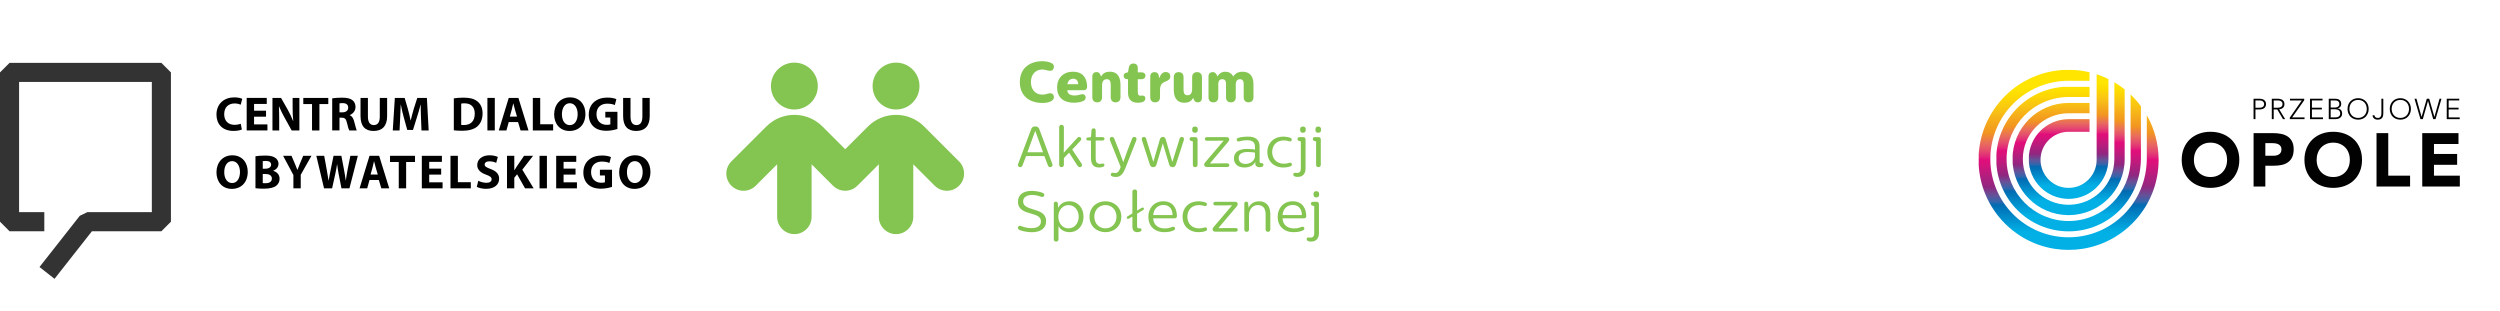 <?xml version="1.0" encoding="utf-8"?>
<!-- Generator: Adobe Illustrator 16.0.3, SVG Export Plug-In . SVG Version: 6.00 Build 0)  -->
<!DOCTYPE svg PUBLIC "-//W3C//DTD SVG 1.1//EN" "http://www.w3.org/Graphics/SVG/1.1/DTD/svg11.dtd">
<svg version="1.1" xmlns="http://www.w3.org/2000/svg" xmlns:xlink="http://www.w3.org/1999/xlink" x="0px" y="0px"
	 width="4144.021px" height="516.265px" viewBox="0 0 4144.021 516.265" enable-background="new 0 0 4144.021 516.265"
	 xml:space="preserve">
<g id="Warstwa_1">
	<polygon fill="#333333" points="100.161,449.72 152.374,383.333 267.513,383.333 283.325,367.509 283.325,120.017 267.513,104.201 
		15.82,104.201 0,120.017 0,367.509 15.82,383.333 73.453,383.333 73.453,351.683 31.644,351.683 31.644,135.837 251.684,135.837 
		251.684,351.683 144.71,351.683 132.233,357.714 65.477,442.603 90.363,462.199 	"/>
	<g>
		<path d="M400.901,214.692c-2.24,1.12-7.28,2.32-13.84,2.32c-18.641,0-28.241-11.6-28.241-26.96c0-18.4,13.12-28.641,29.441-28.641
			c6.319,0,11.12,1.28,13.28,2.4l-2.48,9.68c-2.48-1.04-5.92-2-10.24-2c-9.681,0-17.2,5.84-17.2,17.84
			c0,10.8,6.4,17.601,17.28,17.601c3.68,0,7.76-0.8,10.16-1.76L400.901,214.692z"/>
		<path d="M440.98,193.412H421.14v12.8h22.16v10h-34.4v-53.921h33.28v10h-21.04v11.2h19.841V193.412z"/>
		<path d="M451.619,216.212v-53.921h14.24l11.2,19.761c3.2,5.68,6.4,12.4,8.8,18.48h0.24c-0.8-7.12-1.04-14.4-1.04-22.48v-15.761
			h11.2v53.921h-12.8l-11.521-20.8c-3.2-5.76-6.72-12.721-9.36-19.041l-0.24,0.08c0.32,7.12,0.48,14.72,0.48,23.521v16.24H451.619z"
			/>
		<path d="M517.219,172.531h-14.48v-10.24h41.44v10.24h-14.72v43.681h-12.24V172.531z"/>
		<path d="M550.657,163.011c3.92-0.64,9.76-1.12,16.24-1.12c8,0,13.601,1.2,17.44,4.24c3.2,2.56,4.96,6.32,4.96,11.28
			c0,6.88-4.88,11.6-9.521,13.28v0.24c3.761,1.52,5.841,5.12,7.2,10.081c1.681,6.08,3.36,13.12,4.4,15.2h-12.48
			c-0.88-1.52-2.16-5.92-3.76-12.56c-1.44-6.72-3.76-8.561-8.721-8.641h-3.68v21.201h-12.08V163.011z M562.737,186.212h4.8
			c6.08,0,9.681-3.04,9.681-7.76c0-4.96-3.36-7.44-8.96-7.521c-2.96,0-4.641,0.24-5.521,0.4V186.212z"/>
		<path d="M609.857,162.291v31.041c0,9.28,3.521,14,9.76,14c6.4,0,9.921-4.48,9.921-14v-31.041h12.16v30.241
			c0,16.641-8.4,24.561-22.48,24.561c-13.601,0-21.601-7.52-21.601-24.72v-30.081H609.857z"/>
		<path d="M697.857,195.572c-0.239-6.48-0.479-14.32-0.479-22.16h-0.24c-1.68,6.88-3.92,14.56-6,20.88l-6.561,21.041h-9.52
			l-5.761-20.881c-1.76-6.32-3.6-14-4.88-21.04h-0.16c-0.32,7.28-0.56,15.6-0.96,22.32l-0.96,20.48h-11.28l3.44-53.921h16.24
			l5.28,18c1.68,6.24,3.359,12.96,4.56,19.28h0.24c1.52-6.24,3.36-13.36,5.12-19.36l5.76-17.92h15.921l2.96,53.921h-11.92
			L697.857,195.572z"/>
		<path d="M752.256,163.011c4.479-0.72,10.32-1.12,16.48-1.12c10.24,0,16.88,1.84,22.08,5.76c5.601,4.16,9.12,10.8,9.12,20.32
			c0,10.32-3.76,17.44-8.96,21.84c-5.68,4.72-14.32,6.96-24.881,6.96c-6.319,0-10.8-0.4-13.84-0.8V163.011z M764.496,207.012
			c1.04,0.24,2.72,0.24,4.24,0.24c11.04,0.08,18.24-6,18.24-18.881c0.08-11.2-6.48-17.12-16.96-17.12c-2.721,0-4.48,0.24-5.521,0.48
			V207.012z"/>
		<path d="M820.176,162.291v53.921h-12.24v-53.921H820.176z"/>
		<path d="M843.295,202.372l-3.841,13.84h-12.64l16.48-53.921h16l16.721,53.921h-13.121l-4.159-13.84H843.295z M856.975,193.252
			l-3.36-11.44c-0.96-3.2-1.92-7.2-2.72-10.4h-0.16c-0.8,3.2-1.6,7.28-2.479,10.4l-3.2,11.44H856.975z"/>
		<path d="M883.214,162.291h12.24v43.681h21.44v10.24h-33.681V162.291z"/>
		<path d="M970.414,188.692c0,17.68-10.721,28.4-26.481,28.4c-16,0-25.36-12.08-25.36-27.44c0-16.161,10.32-28.241,26.241-28.241
			C961.373,161.411,970.414,173.812,970.414,188.692z M931.453,189.412c0,10.561,4.96,18,13.12,18c8.24,0,12.96-7.84,12.96-18.32
			c0-9.68-4.64-18-13.04-18C936.253,171.091,931.453,178.932,931.453,189.412z"/>
		<path d="M1023.453,213.732c-3.76,1.28-10.881,3.04-18.001,3.04c-9.84,0-16.96-2.48-21.92-7.28
			c-4.96-4.64-7.681-11.68-7.601-19.601c0.08-17.92,13.12-28.161,30.801-28.161c6.96,0,12.32,1.36,14.961,2.64l-2.561,9.76
			c-2.96-1.28-6.64-2.32-12.561-2.32c-10.16,0-17.84,5.76-17.84,17.44c0,11.12,6.96,17.68,16.96,17.68c2.8,0,5.04-0.32,6-0.8v-11.28
			h-8.32v-9.521h20.081V213.732z"/>
		<path d="M1045.132,162.291v31.041c0,9.28,3.521,14,9.76,14c6.4,0,9.921-4.48,9.921-14v-31.041h12.16v30.241
			c0,16.641-8.4,24.561-22.48,24.561c-13.601,0-21.601-7.52-21.601-24.72v-30.081H1045.132z"/>
		<path d="M410.662,284.692c0,17.681-10.721,28.4-26.481,28.4c-16,0-25.36-12.08-25.36-27.44c0-16.16,10.32-28.24,26.241-28.24
			C401.621,257.412,410.662,269.812,410.662,284.692z M371.701,285.412c0,10.561,4.96,18,13.12,18c8.24,0,12.96-7.84,12.96-18.32
			c0-9.68-4.64-18-13.04-18C376.501,267.091,371.701,274.931,371.701,285.412z"/>
		<path d="M423.46,259.011c3.2-0.641,9.68-1.12,15.76-1.12c7.44,0,12.001,0.72,15.921,3.04c3.76,2,6.48,5.68,6.48,10.561
			c0,4.8-2.801,9.279-8.881,11.52v0.16c6.16,1.68,10.721,6.32,10.721,13.281c0,4.879-2.24,8.72-5.601,11.439
			c-3.92,3.12-10.48,4.881-21.2,4.881c-6,0-10.48-0.4-13.2-0.801V259.011z M435.54,279.652h4c6.4,0,9.841-2.641,9.841-6.641
			c0-4.08-3.12-6.24-8.641-6.24c-2.64,0-4.16,0.16-5.2,0.32V279.652z M435.54,303.572c1.2,0.16,2.64,0.16,4.72,0.16
			c5.521,0,10.4-2.08,10.4-7.76c0-5.44-4.88-7.6-10.96-7.6h-4.16V303.572z"/>
		<path d="M486.34,312.212v-22.08l-17.041-31.842h13.921l5.52,12.961c1.681,3.92,2.801,6.801,4.16,10.32h0.16
			c1.2-3.36,2.48-6.48,4.08-10.32l5.44-12.961h13.68l-17.76,31.441v22.48H486.34z"/>
		<path d="M537.139,312.212l-12.8-53.922h13.04l4.08,22.241c1.2,6.399,2.32,13.36,3.2,18.8h0.16c0.88-5.84,2.16-12.32,3.52-18.96
			l4.561-22.081h12.96l4.32,22.721c1.2,6.32,2.08,12.08,2.88,18.081h0.16c0.8-6.001,2-12.32,3.12-18.721l4.4-22.081h12.4
			l-13.921,53.922h-13.2l-4.56-23.201c-1.04-5.439-1.921-10.479-2.561-16.64h-0.16c-0.96,6.08-1.84,11.2-3.12,16.64l-5.12,23.201
			H537.139z"/>
		<path d="M612.5,298.373l-3.841,13.84h-12.64l16.48-53.922h16l16.721,53.922H632.1l-4.159-13.84H612.5z M626.18,289.251
			l-3.36-11.439c-0.96-3.201-1.92-7.201-2.72-10.4h-0.16c-0.8,3.199-1.6,7.279-2.479,10.4l-3.2,11.439H626.18z"/>
		<path d="M660.979,268.531h-14.48v-10.24h41.44v10.24h-14.72v43.682h-12.24V268.531z"/>
		<path d="M731.299,289.412h-19.841v12.801h22.16v10h-34.4v-53.922h33.28v10.001h-21.04v11.2h19.841V289.412z"/>
		<path d="M746.738,258.291h12.24v43.682h21.44v10.24h-33.681V258.291z"/>
		<path d="M792.816,299.652c3.28,1.68,8.32,3.36,13.521,3.36c5.601,0,8.561-2.32,8.561-5.841c0-3.359-2.561-5.279-9.04-7.6
			c-8.961-3.12-14.801-8.08-14.801-15.92c0-9.201,7.681-16.24,20.4-16.24c6.08,0,10.561,1.279,13.761,2.72l-2.721,9.84
			c-2.159-1.04-6-2.56-11.28-2.56c-5.279,0-7.84,2.4-7.84,5.199c0,3.441,3.04,4.961,10,7.601c9.521,3.521,14.001,8.48,14.001,16.081
			c0,9.039-6.961,16.72-21.761,16.72c-6.16,0-12.24-1.6-15.28-3.28L792.816,299.652z"/>
		<path d="M840.416,258.291h12.08v23.842h0.24c1.2-2.08,2.479-4,3.68-5.921l12.24-17.921h14.961l-17.841,22.961l18.801,30.961
			h-14.24l-13.2-23.281l-4.641,5.681v17.601h-12.08V258.291z"/>
		<path d="M906.576,258.291v53.922h-12.24v-53.922H906.576z"/>
		<path d="M954.017,289.412h-19.841v12.801h22.16v10h-34.4v-53.922h33.28v10.001h-21.04v11.2h19.841V289.412z"/>
		<path d="M1014.496,309.732c-3.76,1.28-10.881,3.041-18.001,3.041c-9.84,0-16.96-2.48-21.92-7.281
			c-4.96-4.64-7.681-11.68-7.601-19.6c0.08-17.921,13.12-28.161,30.801-28.161c6.96,0,12.32,1.36,14.961,2.64l-2.561,9.761
			c-2.96-1.28-6.64-2.319-12.561-2.319c-10.16,0-17.84,5.76-17.84,17.439c0,11.121,6.96,17.681,16.96,17.681c2.8,0,5.04-0.319,6-0.8
			v-11.28h-8.32v-9.521h20.081V309.732z"/>
		<path d="M1078.176,284.692c0,17.681-10.721,28.4-26.481,28.4c-16,0-25.36-12.08-25.36-27.44c0-16.16,10.32-28.24,26.241-28.24
			C1069.135,257.412,1078.176,269.812,1078.176,284.692z M1039.215,285.412c0,10.561,4.96,18,13.12,18
			c8.24,0,12.96-7.84,12.96-18.32c0-9.68-4.64-18-13.04-18C1044.015,267.091,1039.215,274.931,1039.215,285.412z"/>
	</g>
</g>
<g id="Warstwa_3">
	<g>
		<g>
			<path fill="#010101" d="M3616.4,264.918c0-7.079,1.191-13.449,3.602-19.202c2.324-5.77,5.678-10.673,9.891-14.705
				c4.238-4.033,9.303-7.159,15.132-9.32c5.8-2.178,12.199-3.252,19.106-3.252c6.94,0,13.324,1.074,19.114,3.252
				c5.82,2.161,10.898,5.287,15.157,9.32c4.214,4.032,7.538,8.936,9.908,14.705c2.363,5.753,3.597,12.123,3.597,19.202
				c0,7.102-1.233,13.534-3.597,19.267c-2.37,5.724-5.694,10.626-9.908,14.661c-4.259,4.055-9.337,7.169-15.157,9.325
				c-5.79,2.174-12.174,3.252-19.114,3.252c-6.907,0-13.307-1.078-19.106-3.252c-5.829-2.156-10.894-5.271-15.132-9.325
				c-4.213-4.035-7.566-8.938-9.891-14.661C3617.592,278.453,3616.4,272.02,3616.4,264.918 M3636.648,264.918
				c0,4.168,0.647,7.99,1.942,11.444c1.28,3.441,3.148,6.471,5.532,9.009c2.404,2.573,5.346,4.512,8.715,5.922
				c3.37,1.456,7.135,2.124,11.293,2.124c4.172,0,7.97-0.668,11.31-2.124c3.386-1.41,6.295-3.349,8.699-5.922
				c2.396-2.538,4.271-5.567,5.569-9.009c1.283-3.454,1.916-7.276,1.916-11.444c0-4.058-0.633-7.854-1.916-11.342
				c-1.298-3.479-3.174-6.551-5.569-9.068c-2.404-2.544-5.313-4.494-8.699-5.955c-3.34-1.405-7.138-2.103-11.31-2.103
				c-4.158,0-7.923,0.697-11.293,2.103c-3.369,1.461-6.311,3.411-8.715,5.955c-2.384,2.518-4.252,5.589-5.532,9.068
				C3637.296,257.064,3636.648,260.861,3636.648,264.918"/>
			<path fill="#010101" d="M3735.551,220.675h32.849c4.574,0,8.934,0.415,12.967,1.264c4.134,0.848,7.655,2.274,10.722,4.354
				c3.047,2.011,5.443,4.743,7.239,8.222c1.787,3.45,2.694,7.79,2.694,13.061c0,5.152-0.84,9.488-2.535,13.013
				c-1.637,3.483-3.939,6.261-6.848,8.351c-2.9,2.073-6.346,3.533-10.369,4.461c-3.971,0.852-8.339,1.28-12.964,1.28h-14.259v34.498
				h-19.496V220.675z M3755.047,258.184h12.967c1.749,0,3.453-0.139,5.081-0.482c1.595-0.345,3.047-0.906,4.353-1.716
				c1.33-0.756,2.342-1.859,3.113-3.232c0.797-1.352,1.229-3.118,1.229-5.178c0-2.224-0.559-4.055-1.569-5.426
				c-1.049-1.402-2.384-2.435-3.986-3.207c-1.671-0.751-3.48-1.222-5.451-1.451c-1.994-0.206-3.907-0.294-5.762-0.294h-9.975
				V258.184z"/>
			<path fill="#010101" d="M3819.856,264.918c0-7.079,1.179-13.449,3.549-19.202c2.405-5.77,5.683-10.673,9.917-14.705
				c4.272-4.033,9.324-7.159,15.145-9.32c5.828-2.178,12.166-3.252,19.131-3.252c6.871,0,13.282,1.074,19.095,3.252
				c5.837,2.161,10.902,5.287,15.114,9.32c4.276,4.032,7.563,8.936,9.947,14.705c2.379,5.753,3.549,12.123,3.549,19.202
				c0,7.102-1.17,13.534-3.549,19.267c-2.384,5.724-5.671,10.626-9.947,14.661c-4.212,4.055-9.277,7.169-15.114,9.325
				c-5.813,2.174-12.224,3.252-19.095,3.252c-6.965,0-13.303-1.078-19.131-3.252c-5.82-2.156-10.872-5.271-15.145-9.325
				c-4.234-4.035-7.512-8.938-9.917-14.661C3821.035,278.453,3819.856,272.02,3819.856,264.918 M3840.104,264.918
				c0,4.168,0.629,7.99,1.939,11.444c1.279,3.441,3.15,6.471,5.522,9.009c2.458,2.573,5.324,4.512,8.745,5.922
				c3.36,1.456,7.111,2.124,11.287,2.124c4.144,0,7.924-0.668,11.302-2.124c3.36-1.41,6.269-3.349,8.707-5.922
				c2.405-2.538,4.271-5.567,5.532-9.009c1.309-3.454,1.946-7.276,1.946-11.444c0-4.058-0.638-7.854-1.946-11.342
				c-1.261-3.479-3.127-6.551-5.532-9.068c-2.438-2.544-5.347-4.494-8.707-5.955c-3.378-1.405-7.158-2.103-11.302-2.103
				c-4.176,0-7.927,0.697-11.287,2.103c-3.421,1.461-6.287,3.411-8.745,5.955c-2.372,2.518-4.243,5.589-5.522,9.068
				C3840.732,257.064,3840.104,260.861,3840.104,264.918"/>
			<polygon fill="#010101" points="3939.345,220.675 3958.795,220.675 3958.795,291.18 3994.969,291.18 3994.969,309.178 
				3939.345,309.178 			"/>
			<polygon fill="#010101" points="4015.141,220.675 4075.217,220.675 4075.217,238.683 4034.565,238.683 4034.565,255.205 
				4072.971,255.205 4072.971,273.191 4034.565,273.191 4034.565,291.18 4077.439,291.18 4077.439,309.178 4015.141,309.178 			"/>
			<path fill="#010101" d="M3735.504,163.631h9.769c1.18,0,2.393,0.095,3.697,0.389c1.283,0.276,2.484,0.746,3.537,1.431
				c1.075,0.654,1.97,1.549,2.636,2.715c0.697,1.189,1.037,2.644,1.037,4.397c0,1.532-0.281,2.842-0.849,3.958
				c-0.541,1.12-1.309,2.039-2.24,2.773c-0.948,0.709-2.04,1.233-3.252,1.574c-1.233,0.369-2.54,0.554-3.844,0.554h-7.341v16.098
				h-3.15V163.631z M3738.654,178.539h7.177c0.901,0,1.778-0.067,2.645-0.302c0.847-0.205,1.64-0.537,2.282-1.028
				c0.663-0.432,1.233-1.078,1.637-1.829c0.423-0.755,0.617-1.695,0.617-2.816c0-1.099-0.206-2.019-0.631-2.773
				c-0.461-0.756-0.998-1.397-1.695-1.889c-0.675-0.514-1.49-0.881-2.357-1.086c-0.902-0.219-1.775-0.321-2.682-0.321h-6.992
				V178.539z"/>
			<path fill="#010101" d="M3765.73,163.631h8.908c0.45,0,1.066,0,1.821,0.021c0.769,0.036,1.604,0.116,2.493,0.309
				c0.906,0.126,1.801,0.403,2.728,0.771c0.944,0.346,1.749,0.837,2.472,1.538c0.742,0.658,1.377,1.485,1.834,2.514
				c0.49,1.028,0.722,2.236,0.722,3.705c0,1.675-0.277,2.997-0.821,4.033c-0.563,1.058-1.265,1.95-2.107,2.567
				c-0.873,0.639-1.788,1.146-2.813,1.49c-1.027,0.272-2.001,0.521-2.924,0.638l9.857,16.304h-3.576l-9.525-16.098h-5.888v16.098
				h-3.181V163.631z M3768.911,178.539h6.702c1.662,0,3-0.226,4.045-0.62c1.049-0.412,1.842-0.915,2.412-1.523
				c0.563-0.604,0.975-1.259,1.18-1.956c0.18-0.688,0.272-1.326,0.272-1.951c0-0.535-0.093-1.188-0.272-1.896
				c-0.205-0.688-0.616-1.352-1.18-1.945c-0.57-0.618-1.363-1.123-2.412-1.542c-1.045-0.428-2.383-0.61-4.045-0.61h-6.702V178.539z"
				/>
			<polygon fill="#010101" points="3795.593,195.001 3815.399,166.494 3795.881,166.494 3795.881,163.629 3819.478,163.629 
				3819.478,166.221 3799.512,194.615 3820.015,194.615 3820.015,197.52 3795.593,197.52 			"/>
			<polygon fill="#010101" points="3829.109,163.629 3849.83,163.629 3849.83,166.496 3832.27,166.496 3832.27,178.536 
				3848.723,178.536 3848.723,181.422 3832.27,181.422 3832.27,194.615 3850.612,194.615 3850.612,197.52 3829.109,197.52 			"/>
			<path fill="#010101" d="M3860.171,163.631h9.79c1.271,0,2.539,0.065,3.86,0.3c1.326,0.185,2.493,0.615,3.513,1.275
				c1.053,0.67,1.889,1.56,2.53,2.732c0.663,1.167,0.999,2.7,0.999,4.624c0,1.691-0.528,3.228-1.549,4.508
				c-0.985,1.242-2.539,2.131-4.535,2.547v0.088c1.115,0.067,2.131,0.345,3.07,0.756c0.928,0.453,1.725,1.031,2.371,1.754
				c0.689,0.718,1.188,1.54,1.565,2.561c0.37,0.998,0.555,2.089,0.555,3.243c0,1.968-0.383,3.576-1.112,4.763
				c-0.755,1.234-1.705,2.194-2.82,2.908c-1.153,0.71-2.379,1.167-3.709,1.439c-1.313,0.256-2.552,0.391-3.694,0.391h-10.834
				V163.631z M3863.348,178.266h6.534c1.623,0,2.966-0.205,3.998-0.612c1.003-0.398,1.817-0.877,2.38-1.474
				c0.583-0.553,0.973-1.195,1.167-1.833c0.172-0.617,0.26-1.234,0.26-1.784c0-1.188-0.176-2.152-0.579-2.979
				c-0.415-0.753-0.939-1.376-1.595-1.827c-0.688-0.484-1.469-0.806-2.366-0.998c-0.906-0.168-1.822-0.265-2.815-0.265h-6.983
				V178.266z M3863.348,194.615h7.206c1.854,0,3.349-0.184,4.489-0.662c1.133-0.44,2.006-0.986,2.61-1.653
				c0.583-0.672,1.02-1.393,1.204-2.128c0.206-0.755,0.318-1.431,0.318-2.061c0-1.233-0.227-2.299-0.722-3.219
				c-0.478-0.881-1.073-1.603-1.862-2.165c-0.756-0.55-1.628-0.936-2.61-1.213c-0.961-0.251-1.938-0.386-2.931-0.386h-7.703V194.615
				z"/>
			<path fill="#010101" d="M3891.279,180.579c0-2.61,0.423-4.973,1.284-7.15c0.854-2.174,2.064-4.037,3.595-5.645
				c1.533-1.563,3.367-2.803,5.527-3.697c2.157-0.868,4.524-1.351,7.126-1.351c2.576,0,4.946,0.482,7.088,1.351
				c2.186,0.895,4.007,2.135,5.552,3.697c1.535,1.607,2.723,3.471,3.584,5.645c0.859,2.178,1.317,4.54,1.317,7.15
				c0,2.59-0.458,4.948-1.317,7.121c-0.861,2.191-2.049,4.071-3.584,5.687c-1.545,1.569-3.366,2.799-5.552,3.677
				c-2.142,0.847-4.512,1.309-7.088,1.309c-2.602,0-4.969-0.462-7.126-1.309c-2.16-0.878-3.994-2.107-5.527-3.677
				c-1.53-1.615-2.74-3.495-3.595-5.687C3891.702,185.527,3891.279,183.168,3891.279,180.579 M3894.442,180.579
				c0,2.057,0.315,4.074,0.982,5.908c0.685,1.805,1.637,3.362,2.883,4.713c1.255,1.326,2.753,2.362,4.537,3.118
				c1.767,0.802,3.747,1.166,5.967,1.166c2.2,0,4.192-0.364,5.942-1.166c1.795-0.756,3.285-1.792,4.531-3.118
				c1.252-1.351,2.199-2.908,2.875-4.713c0.663-1.834,1.007-3.852,1.007-5.908c0-2.107-0.344-4.1-1.007-5.934
				c-0.676-1.809-1.623-3.374-2.875-4.742c-1.246-1.313-2.736-2.354-4.531-3.145c-1.75-0.771-3.742-1.161-5.942-1.161
				c-2.22,0-4.2,0.391-5.967,1.161c-1.784,0.79-3.282,1.831-4.537,3.145c-1.246,1.368-2.198,2.934-2.883,4.742
				C3894.758,176.479,3894.442,178.471,3894.442,180.579"/>
			<path fill="#010101" d="M3950.591,187.583c0,0.982-0.08,2.128-0.201,3.37c-0.151,1.229-0.533,2.434-1.162,3.541
				c-0.629,1.104-1.532,1.998-2.782,2.753c-1.213,0.73-2.93,1.125-5.12,1.125c-2.506,0-4.486-0.622-5.925-1.923
				c-1.456-1.22-2.435-2.937-2.912-5.043l3.172-0.55c0.768,3.067,2.644,4.633,5.665,4.633c1.1,0,2.052-0.188,2.819-0.533
				c0.803-0.383,1.432-0.869,1.909-1.51c0.463-0.668,0.824-1.415,1.047-2.271c0.226-0.914,0.321-1.825,0.321-2.837v-24.708h3.169
				V187.583z"/>
			<path fill="#010101" d="M3961.309,180.579c0-2.61,0.42-4.973,1.271-7.15c0.869-2.174,2.073-4.037,3.604-5.645
				c1.523-1.563,3.383-2.803,5.519-3.697c2.17-0.868,4.523-1.351,7.125-1.351c2.577,0,4.956,0.482,7.105,1.351
				c2.156,0.895,3.999,2.135,5.521,3.697c1.549,1.607,2.724,3.471,3.609,5.645c0.848,2.178,1.292,4.54,1.292,7.15
				c0,2.59-0.444,4.948-1.292,7.121c-0.886,2.191-2.061,4.071-3.609,5.687c-1.522,1.569-3.365,2.799-5.521,3.677
				c-2.149,0.847-4.528,1.309-7.105,1.309c-2.602,0-4.955-0.462-7.125-1.309c-2.136-0.878-3.995-2.107-5.519-3.677
				c-1.531-1.615-2.735-3.495-3.604-5.687C3961.729,185.527,3961.309,183.168,3961.309,180.579 M3964.46,180.579
				c0,2.057,0.328,4.074,0.991,5.908c0.675,1.805,1.661,3.362,2.886,4.713c1.23,1.326,2.759,2.362,4.524,3.118
				c1.783,0.802,3.768,1.166,5.967,1.166c2.188,0,4.181-0.364,5.951-1.166c1.778-0.756,3.273-1.792,4.537-3.118
				c1.225-1.351,2.211-2.908,2.848-4.713c0.701-1.834,1.024-3.852,1.024-5.908c0-2.107-0.323-4.1-1.024-5.934
				c-0.637-1.809-1.623-3.374-2.848-4.742c-1.264-1.313-2.759-2.354-4.537-3.145c-1.771-0.771-3.764-1.161-5.951-1.161
				c-2.199,0-4.184,0.391-5.967,1.161c-1.766,0.79-3.294,1.831-4.524,3.145c-1.225,1.368-2.211,2.934-2.886,4.742
				C3964.788,176.479,3964.46,178.471,3964.46,180.579"/>
			<polygon fill="#010101" points="4002.307,163.629 4005.572,163.629 4013.99,193.629 4014.078,193.629 4022.669,163.629 
				4026.676,163.629 4035.266,193.629 4035.358,193.629 4043.785,163.629 4047.021,163.629 4037.162,197.52 4033.314,197.52 
				4024.72,167.365 4024.627,167.365 4016.059,197.52 4012.17,197.52 			"/>
			<polygon fill="#010101" points="4055.736,163.629 4076.463,163.629 4076.463,166.496 4058.917,166.496 4058.917,178.536 
				4075.371,178.536 4075.371,181.422 4058.917,181.422 4058.917,194.615 4077.264,194.615 4077.264,197.52 4055.736,197.52 			"/>
		</g>
		<g>
			<defs>
				<path id="SVGID_1_" d="M3504.766,136.365v127.229v0.047c0,20.843-8.547,39.953-22.216,53.582
					c-13.451,13.514-32.206,21.99-52.704,22.221h-0.011h-0.847h-0.054h-0.08c-20.839,0-39.962-8.526-53.597-22.199
					c-13.676-13.633-22.203-32.744-22.203-53.583v-0.046c-0.013-0.021-0.013-0.047,0-0.072c0-20.864,8.527-39.967,22.188-53.597
					c13.65-13.677,32.773-22.225,53.612-22.225h0.034h0.091h34.667v-17.115h-34.807h-0.031c-25.521,0-48.959,10.468-65.678,27.236
					c-16.729,16.697-27.218,40.119-27.206,65.68v0.021v0.098v0.032v0.009c0,25.564,10.477,48.959,27.227,65.67
					c16.513,16.589,39.631,27.004,64.835,27.234h1.837c25.214-0.23,48.298-10.646,64.832-27.234
					c16.76-16.731,27.228-40.146,27.228-65.69v-0.067V148.197c-5.392-4.315-11.114-8.269-17.113-11.832H3504.766z"/>
			</defs>
			<clipPath id="SVGID_2_">
				<use xlink:href="#SVGID_1_"  overflow="visible"/>
			</clipPath>
			<g clip-path="url(#SVGID_2_)">
				<g>
					<defs>
						<rect id="SVGID_3_" x="3336.191" y="136.649" width="185.972" height="220.22"/>
					</defs>
					<clipPath id="SVGID_4_">
						<use xlink:href="#SVGID_3_"  overflow="visible"/>
					</clipPath>
					
						<linearGradient id="SVGID_5_" gradientUnits="userSpaceOnUse" x1="481.021" y1="-173.788" x2="482.021" y2="-173.788" gradientTransform="matrix(0 240.889 240.889 0 45292.633 -115756.5)">
						<stop  offset="0" style="stop-color:#FFE500"/>
						<stop  offset="0.1" style="stop-color:#FFE500"/>
						<stop  offset="0.143" style="stop-color:#FDDC00"/>
						<stop  offset="0.222" style="stop-color:#F9C414"/>
						<stop  offset="0.328" style="stop-color:#F39D1F"/>
						<stop  offset="0.35" style="stop-color:#F19520"/>
						<stop  offset="0.354" style="stop-color:#F19225"/>
						<stop  offset="0.408" style="stop-color:#E96D5C"/>
						<stop  offset="0.452" style="stop-color:#E44970"/>
						<stop  offset="0.483" style="stop-color:#E22678"/>
						<stop  offset="0.5" style="stop-color:#E10D7B"/>
						<stop  offset="0.53" style="stop-color:#D4137B"/>
						<stop  offset="0.591" style="stop-color:#B31E7D"/>
						<stop  offset="0.65" style="stop-color:#91267F"/>
						<stop  offset="0.697" style="stop-color:#645399"/>
						<stop  offset="0.732" style="stop-color:#3465AB"/>
						<stop  offset="0.75" style="stop-color:#026BB2"/>
						<stop  offset="0.848" style="stop-color:#0098D4"/>
						<stop  offset="0.9" style="stop-color:#02B0E6"/>
						<stop  offset="1" style="stop-color:#02B0E6"/>
					</linearGradient>
					<rect x="3336.191" y="136.65" clip-path="url(#SVGID_4_)" fill="url(#SVGID_5_)" width="185.972" height="220.219"/>
				</g>
			</g>
		</g>
		<g>
			<defs>
				<path id="SVGID_6_" d="M3428.84,143.688h-0.008c-32.956,0-63.164,13.498-84.732,35.12
					c-21.607,21.544-35.116,51.758-35.116,84.714v0.15c0,32.955,13.509,63.161,35.138,84.718
					c21.547,21.616,51.755,35.115,84.711,35.115h0.147c32.951,0,63.167-13.499,84.714-35.133
					c21.598-21.556,35.096-51.69,35.109-86.433v-0.063v-85.855c-5.107-6.928-10.865-13.356-17.119-19.295v106.867v0.067
					c0,28.245-11.573,54.129-30.113,72.602c-18.263,18.343-43.807,29.879-71.705,30.102h-0.02h-0.844h-0.06h-0.063h-0.048
					c-28.235,0-54.116-11.566-72.605-30.089c-18.525-18.485-30.1-44.369-30.1-72.614v-0.118v-0.021
					c0-28.247,11.574-54.14,30.089-72.59c18.5-18.563,44.381-30.123,72.624-30.123h0.115h34.691v-17.121H3428.84z"/>
			</defs>
			<clipPath id="SVGID_7_">
				<use xlink:href="#SVGID_6_"  overflow="visible"/>
			</clipPath>
			<g clip-path="url(#SVGID_7_)">
				<g>
					<defs>
						<rect id="SVGID_8_" x="3309.263" y="143.973" width="239.822" height="239.818"/>
					</defs>
					<clipPath id="SVGID_9_">
						<use xlink:href="#SVGID_8_"  overflow="visible"/>
					</clipPath>
					
						<linearGradient id="SVGID_10_" gradientUnits="userSpaceOnUse" x1="481.021" y1="-173.788" x2="482.021" y2="-173.788" gradientTransform="matrix(0 267.79 267.79 0 49967.664 -128696.352)">
						<stop  offset="0" style="stop-color:#FFE500"/>
						<stop  offset="0.1" style="stop-color:#FFE500"/>
						<stop  offset="0.143" style="stop-color:#FDDC00"/>
						<stop  offset="0.222" style="stop-color:#F9C414"/>
						<stop  offset="0.328" style="stop-color:#F39D1F"/>
						<stop  offset="0.35" style="stop-color:#F19520"/>
						<stop  offset="0.354" style="stop-color:#F19225"/>
						<stop  offset="0.408" style="stop-color:#E96D5C"/>
						<stop  offset="0.452" style="stop-color:#E44970"/>
						<stop  offset="0.483" style="stop-color:#E22678"/>
						<stop  offset="0.5" style="stop-color:#E10D7B"/>
						<stop  offset="0.53" style="stop-color:#D4137B"/>
						<stop  offset="0.591" style="stop-color:#B31E7D"/>
						<stop  offset="0.65" style="stop-color:#91267F"/>
						<stop  offset="0.697" style="stop-color:#645399"/>
						<stop  offset="0.732" style="stop-color:#3465AB"/>
						<stop  offset="0.75" style="stop-color:#026BB2"/>
						<stop  offset="0.848" style="stop-color:#0098D4"/>
						<stop  offset="0.9" style="stop-color:#02B0E6"/>
						<stop  offset="1" style="stop-color:#02B0E6"/>
					</linearGradient>
					<rect x="3309.263" y="143.973" clip-path="url(#SVGID_9_)" fill="url(#SVGID_10_)" width="239.822" height="239.818"/>
				</g>
			</g>
		</g>
		<g>
			<defs>
				<path id="SVGID_11_" d="M3428.344,115.656c-4.938,0.025-9.824,0.281-14.65,0.768c-0.079,0.007-0.118,0.007-0.189,0.007
					c-2.346,0.26-4.654,0.554-6.957,0.9c-0.282,0.046-0.579,0.079-0.867,0.139c-2.054,0.313-4.102,0.68-6.114,1.102
					c-0.555,0.1-1.102,0.197-1.651,0.312c-1.741,0.383-3.482,0.774-5.212,1.203c-0.784,0.19-1.565,0.413-2.343,0.614
					c-1.512,0.407-2.979,0.816-4.454,1.27c-0.954,0.296-1.926,0.59-2.863,0.88c-1.329,0.428-2.647,0.894-3.936,1.351
					c-1.024,0.349-2.057,0.736-3.06,1.121c-1.258,0.482-2.522,0.965-3.747,1.491c-0.996,0.388-1.943,0.787-2.929,1.219
					c-1.316,0.561-2.599,1.146-3.896,1.755c-0.832,0.391-1.633,0.778-2.462,1.184c-1.439,0.708-2.883,1.451-4.325,2.215
					c-0.572,0.314-1.154,0.628-1.729,0.937c-1.67,0.931-3.32,1.875-4.957,2.861c-0.285,0.176-0.587,0.336-0.886,0.524
					c-1.9,1.162-3.775,2.363-5.616,3.615c-0.022,0-0.048,0.021-0.08,0.021c-7.945,5.373-15.322,11.462-22.046,18.215
					c0,0-0.008,0.017-0.025,0.017l-0.003,0.019c-6.747,6.754-12.848,14.136-18.208,22.067c-0.023,0.012-0.023,0.032-0.035,0.032
					c-1.25,1.855-2.488,3.77-3.652,5.69c-0.185,0.269-0.321,0.538-0.493,0.811c-0.981,1.645-1.947,3.323-2.862,5.027
					c-0.306,0.541-0.616,1.116-0.94,1.662c-0.754,1.469-1.51,2.92-2.251,4.41c-0.355,0.794-0.744,1.578-1.126,2.371
					c-0.616,1.321-1.214,2.656-1.775,3.986c-0.432,0.936-0.821,1.885-1.225,2.837c-0.524,1.25-1.016,2.544-1.498,3.836
					c-0.39,0.981-0.747,1.968-1.1,2.954c-0.482,1.338-0.94,2.689-1.36,4.028c-0.3,0.927-0.572,1.843-0.86,2.786
					c-0.457,1.507-0.905,3.013-1.292,4.545c-0.21,0.738-0.405,1.498-0.563,2.254c-0.462,1.762-0.868,3.545-1.253,5.328
					c-0.098,0.513-0.22,1.004-0.329,1.509c-0.39,2.068-0.802,4.167-1.098,6.281c-0.035,0.218-0.068,0.445-0.119,0.677
					c-0.338,2.361-0.659,4.754-0.924,7.154v0.037c-0.484,5.015-0.743,10.093-0.743,15.255c0,5.161,0.259,10.239,0.743,15.245v0.051
					c0.265,2.387,0.586,4.779,0.924,7.158c0.051,0.214,0.084,0.45,0.119,0.659c0.296,2.124,0.708,4.213,1.123,6.303
					c0.084,0.5,0.206,0.987,0.299,1.47c0.39,1.8,0.796,3.596,1.258,5.388c0.157,0.718,0.353,1.46,0.563,2.19
					c0.387,1.539,0.835,3.076,1.292,4.625c0.288,0.894,0.561,1.8,0.849,2.669c0.432,1.392,0.89,2.748,1.38,4.128
					c0.356,0.957,0.692,1.922,1.069,2.889c0.505,1.313,1.008,2.63,1.542,3.928c0.394,0.923,0.771,1.837,1.179,2.731
					c0.586,1.368,1.184,2.715,1.824,4.065c0.357,0.793,0.723,1.537,1.084,2.305c0.744,1.515,1.522,3.005,2.337,4.507
					c0.265,0.512,0.554,1.032,0.84,1.553c0.947,1.736,1.921,3.457,2.92,5.136c0.159,0.223,0.283,0.454,0.438,0.685
					c12.405,20.302,29.479,37.41,49.789,49.807c0.24,0.139,0.473,0.265,0.688,0.412c1.695,1.007,3.425,2.006,5.141,2.979
					c0.516,0.248,1.02,0.533,1.533,0.805c1.527,0.798,3.035,1.57,4.561,2.342c0.733,0.353,1.477,0.71,2.231,1.046
					c1.364,0.658,2.758,1.275,4.155,1.901c0.871,0.359,1.752,0.746,2.623,1.111c1.326,0.545,2.689,1.073,4.049,1.59
					c0.906,0.344,1.847,0.68,2.753,1.004c1.418,0.503,2.83,0.973,4.271,1.431c0.837,0.272,1.681,0.541,2.54,0.806
					c1.582,0.47,3.158,0.927,4.761,1.347c0.679,0.189,1.354,0.382,2.042,0.533c1.83,0.449,3.685,0.894,5.543,1.28
					c0.421,0.092,0.869,0.192,1.282,0.269c2.153,0.44,4.326,0.813,6.49,1.162c0.172,0.021,0.306,0.037,0.482,0.063
					c7.361,1.117,14.869,1.695,22.569,1.695c7.622,0,15.128-0.578,22.462-1.678c0.146-0.043,0.332-0.06,0.471-0.06
					c2.186-0.353,4.339-0.742,6.492-1.166c0.456-0.076,0.894-0.186,1.338-0.285c1.854-0.383,3.681-0.81,5.518-1.271
					c0.677-0.16,1.391-0.353,2.1-0.542c1.566-0.42,3.146-0.855,4.715-1.338c0.872-0.273,1.742-0.542,2.612-0.827
					c1.386-0.445,2.794-0.915,4.19-1.397c0.938-0.345,1.864-0.681,2.829-1.045c1.334-0.496,2.63-1.021,3.947-1.561
					c0.916-0.374,1.821-0.761,2.715-1.146c1.387-0.601,2.746-1.218,4.099-1.859c0.779-0.344,1.522-0.71,2.257-1.074
					c1.532-0.76,3.026-1.519,4.535-2.313c0.526-0.269,1.018-0.574,1.544-0.861c1.73-0.918,3.451-1.904,5.117-2.92
					c0.23-0.159,0.49-0.294,0.747-0.444c10.134-6.189,19.475-13.554,27.835-21.914v-0.013c0,0,0.009-0.025,0.035-0.025
					c6.75-6.727,12.82-14.125,18.168-22.044c0.046-0.042,0.068-0.063,0.088-0.084c1.242-1.829,2.42-3.722,3.612-5.623
					c0.148-0.293,0.343-0.574,0.515-0.868c0.976-1.646,1.902-3.303,2.839-4.947c0.308-0.592,0.644-1.18,0.95-1.763
					c0.755-1.414,1.5-2.861,2.211-4.331c0.406-0.797,0.791-1.611,1.177-2.438c0.621-1.298,1.203-2.59,1.751-3.92
					c0.438-0.956,0.84-1.922,1.243-2.887c0.521-1.26,1.013-2.498,1.482-3.765c0.368-1.028,0.759-2.021,1.114-3.042
					c0.481-1.314,0.899-2.632,1.34-3.965c0.307-0.945,0.604-1.898,0.89-2.842c0.45-1.485,0.857-2.976,1.258-4.482
					c0.233-0.764,0.415-1.548,0.622-2.324c0.411-1.725,0.837-3.491,1.187-5.259c0.14-0.52,0.245-1.062,0.35-1.603
					c0.408-2.022,0.78-4.088,1.12-6.131c0.021-0.289,0.079-0.559,0.113-0.831c0.341-2.304,0.629-4.666,0.894-7.021
					c0-0.041,0-0.101,0.013-0.117c0.494-5.002,0.766-10.055,0.766-15.179v-0.042v-0.054c-0.008-26.879-7.156-52.07-19.57-73.846
					v70.823v0.063c0,37.302-14.594,70.051-37.977,93.361c-23.129,23.215-55.465,37.73-90.77,37.995h-0.886h-0.057h-0.091
					c-35.655,0-68.313-14.613-91.646-37.978c-23.383-23.328-37.979-55.997-37.979-91.646v-0.104v-0.046
					c0-35.654,14.597-68.335,37.966-91.626c23.347-23.387,56.004-38.003,91.659-38.003h0.11h34.704v-14.125
					c-10.932-2.625-22.334-4.052-34.078-4.112H3428.344z"/>
			</defs>
			<clipPath id="SVGID_12_">
				<use xlink:href="#SVGID_11_"  overflow="visible"/>
			</clipPath>
			<g clip-path="url(#SVGID_12_)">
				<g>
					<defs>
						<rect id="SVGID_13_" x="3279.915" y="115.941" width="298.548" height="298.543"/>
					</defs>
					<clipPath id="SVGID_14_">
						<use xlink:href="#SVGID_13_"  overflow="visible"/>
					</clipPath>
					
						<linearGradient id="SVGID_15_" gradientUnits="userSpaceOnUse" x1="481.021" y1="-173.788" x2="482.021" y2="-173.788" gradientTransform="matrix(0 298.551 298.551 0 55313.82 -143493.438)">
						<stop  offset="0" style="stop-color:#FFE500"/>
						<stop  offset="0.1" style="stop-color:#FFE500"/>
						<stop  offset="0.143" style="stop-color:#FDDC00"/>
						<stop  offset="0.222" style="stop-color:#F9C414"/>
						<stop  offset="0.328" style="stop-color:#F39D1F"/>
						<stop  offset="0.35" style="stop-color:#F19520"/>
						<stop  offset="0.354" style="stop-color:#F19225"/>
						<stop  offset="0.408" style="stop-color:#E96D5C"/>
						<stop  offset="0.452" style="stop-color:#E44970"/>
						<stop  offset="0.483" style="stop-color:#E22678"/>
						<stop  offset="0.5" style="stop-color:#E10D7B"/>
						<stop  offset="0.53" style="stop-color:#D4137B"/>
						<stop  offset="0.591" style="stop-color:#B31E7D"/>
						<stop  offset="0.65" style="stop-color:#91267F"/>
						<stop  offset="0.697" style="stop-color:#645399"/>
						<stop  offset="0.732" style="stop-color:#3465AB"/>
						<stop  offset="0.75" style="stop-color:#026BB2"/>
						<stop  offset="0.848" style="stop-color:#0098D4"/>
						<stop  offset="0.9" style="stop-color:#02B0E6"/>
						<stop  offset="1" style="stop-color:#02B0E6"/>
					</linearGradient>
					<rect x="3279.915" y="115.941" clip-path="url(#SVGID_14_)" fill="url(#SVGID_15_)" width="298.548" height="298.543"/>
				</g>
			</g>
		</g>
		<g>
			<defs>
				<path id="SVGID_16_" d="M3475.408,264.932c-0.021,13-5.139,24.313-13.602,32.879c-8.62,8.489-19.913,13.584-32.884,13.612
					c-13.01-0.028-24.332-5.123-32.909-13.612c-8.485-8.565-13.58-19.879-13.601-32.879c0.021-12.992,5.115-24.306,13.601-32.872
					c8.577-8.502,19.899-13.592,32.909-13.617h34.724v-20.919h-34.792h-0.022c-18.164,0.013-34.787,7.439-46.654,19.346
					c-11.794,11.779-19.228,28.209-19.362,46.174v1.128c0.135,17.936,7.564,34.378,19.38,46.145
					c11.739,11.801,28.198,19.216,46.164,19.354h1.092c17.952-0.135,34.423-7.566,46.16-19.354
					c11.922-11.867,19.354-28.52,19.354-46.676v-0.047V131.065c-6.288-3.109-12.804-5.766-19.558-7.987V264.932z"/>
			</defs>
			<clipPath id="SVGID_17_">
				<use xlink:href="#SVGID_16_"  overflow="visible"/>
			</clipPath>
			<g clip-path="url(#SVGID_17_)">
				<g>
					<defs>
						<rect id="SVGID_18_" x="3363.094" y="123.362" width="132.149" height="206.592"/>
					</defs>
					<clipPath id="SVGID_19_">
						<use xlink:href="#SVGID_18_"  overflow="visible"/>
					</clipPath>
					
						<linearGradient id="SVGID_20_" gradientUnits="userSpaceOnUse" x1="481.021" y1="-173.788" x2="482.021" y2="-173.788" gradientTransform="matrix(0 213.96 213.96 0 40612.781 -102803.297)">
						<stop  offset="0" style="stop-color:#FFE500"/>
						<stop  offset="0.1" style="stop-color:#FFE500"/>
						<stop  offset="0.143" style="stop-color:#FDDC00"/>
						<stop  offset="0.222" style="stop-color:#F9C414"/>
						<stop  offset="0.328" style="stop-color:#F39D1F"/>
						<stop  offset="0.35" style="stop-color:#F19520"/>
						<stop  offset="0.354" style="stop-color:#F19225"/>
						<stop  offset="0.408" style="stop-color:#E96D5C"/>
						<stop  offset="0.452" style="stop-color:#E44970"/>
						<stop  offset="0.483" style="stop-color:#E22678"/>
						<stop  offset="0.5" style="stop-color:#E10D7B"/>
						<stop  offset="0.53" style="stop-color:#D4137B"/>
						<stop  offset="0.591" style="stop-color:#B31E7D"/>
						<stop  offset="0.65" style="stop-color:#91267F"/>
						<stop  offset="0.697" style="stop-color:#645399"/>
						<stop  offset="0.732" style="stop-color:#3465AB"/>
						<stop  offset="0.75" style="stop-color:#026BB2"/>
						<stop  offset="0.848" style="stop-color:#0098D4"/>
						<stop  offset="0.9" style="stop-color:#02B0E6"/>
						<stop  offset="1" style="stop-color:#02B0E6"/>
					</linearGradient>
					<rect x="3363.094" y="123.363" clip-path="url(#SVGID_19_)" fill="url(#SVGID_20_)" width="132.149" height="206.591"/>
				</g>
			</g>
		</g>
	</g>
</g>
<g id="Warstwa_4">
	<g>
		<path fill="#84C450" d="M1355.615,142.679c0-21.489-17.387-38.879-38.831-38.879c-21.492,0-38.895,17.39-38.895,38.879
			c0,21.439,17.402,38.83,38.895,38.83C1338.229,181.509,1355.615,164.119,1355.615,142.679"/>
		<path fill="#84C450" d="M1524.146,142.679c0-21.489-17.389-38.879-38.836-38.879c-21.498,0-38.897,17.39-38.897,38.879
			c0,21.439,17.399,38.83,38.897,38.83C1506.758,181.509,1524.146,164.119,1524.146,142.679"/>
		<path fill="#84C450" d="M1589.737,267.542l-57.951-57.926c-12.832-12.829-29.645-19.21-46.472-19.21c-0.007,0-0.016,0-0.021,0
			c-0.004,0-0.011,0-0.015,0c-16.832,0-33.643,6.381-46.479,19.21l-37.778,37.765l-26.734-26.702l-11.066-11.063
			c-3.59-3.606-7.519-6.686-11.665-9.276c-10.595-6.619-22.676-9.934-34.763-9.934c-0.013,0-0.021,0-0.029,0
			c-0.009,0-0.018,0-0.026,0c-12.102,0-24.195,3.323-34.795,9.954c-4.136,2.585-8.054,5.658-11.637,9.256l-11.066,11.063
			l-26.752,26.72l0.011,0.012l-20.137,20.131c-11.18,11.178-11.18,29.188,0,40.311c11.124,11.172,29.141,11.172,40.32,0
			l35.543-35.533v87.24c0,15.686,12.836,28.514,28.513,28.514c0.009,0,0.018-0.004,0.026-0.004c0.008,0,0.017,0.004,0.029,0.004
			c15.672,0,28.507-12.828,28.507-28.514v-87.24l35.547,35.533c0.303,0.303,0.63,0.566,0.943,0.855
			c5.435,4.994,12.32,7.523,19.228,7.523c3.004,0,5.995-0.5,8.882-1.447c4.121-1.35,8.007-3.643,11.274-6.932l0.474-0.473
			c-0.146,0.154-0.273,0.318-0.425,0.473l35.542-35.549v87.256c0,15.686,12.837,28.514,28.514,28.514c0.004,0,0.011,0,0.015,0
			c0.006,0,0.015,0,0.021,0c15.679,0,28.516-12.828,28.516-28.514v-87.256l35.537,35.549c-0.151-0.154-0.281-0.318-0.427-0.473
			l0.472,0.473c11.125,11.172,29.207,11.172,40.325,0C1600.859,296.73,1600.859,278.72,1589.737,267.542L1589.737,267.542z"/>
		<path fill="#84C450" d="M1728.355,101.391c-21.504,0-37.869,11.705-37.869,34.635c0,22.836,15.894,34.635,37.484,34.635
			c4.949,0,9.041-0.761,12.376-1.999c4.377-1.616,6.659-4.282,6.659-7.516c0-3.139-1.712-6.662-6.373-6.566
			c-4.569,0.094-6.09,2.285-13.037,2.285c-11.609,0-18.749-8.848-18.749-20.839c0-11.893,7.235-20.835,18.749-20.835
			c5.803,0,8.182,2.187,13.129,2.187s6.281-4.187,6.281-7.04c0-2.951-2-5.139-5.515-6.472
			C1737.775,102.438,1733.303,101.581,1728.355,101.391L1728.355,101.391z M1796.119,149.537c3.523,0,5.806-1.806,5.9-5.329
			c0-10.368-3.714-25.308-23.502-25.308c-15.98,0-26.259,10.563-26.259,25.974c0,16.178,9.895,25.407,28.163,25.407
			c5.14,0,10.654-0.953,14.745-2.663c2.764-0.953,4.476-3.333,4.476-5.805c0-3.806-2.761-6.757-8.188-5.234
			c-3.324,0.952-6.468,1.714-9.888,1.714c-7.044,0-12.279-2.38-12.279-8.756H1796.119L1796.119,149.537z M1769.287,139.546
			c1.336-6.755,5.235-9.04,9.708-9.04c5.899,0,8.183,4.187,8.183,9.04H1769.287L1769.287,139.546z M1824.599,125.463
			c-1.623-4.758-3.617-5.897-7.044-5.897c-4.474,0-6.941,2.474-6.941,7.802v33.778c0,5.615,3.234,8.468,8.086,8.468
			c4.947,0,8.086-2.853,8.086-8.468v-19.315c0-6.662,2.475-10.563,7.708-10.563c4.565,0,6.661,2.952,6.661,9.039v20.839
			c0,5.615,3.235,8.468,7.99,8.468c4.857,0,8.182-2.853,8.182-8.468v-20.648c0-17.412-8.941-21.599-17.315-21.599
			c-8.278,0-11.703,2.854-14.938,7.992L1824.599,125.463L1824.599,125.463z M1869.792,119.852l-2.475,0.569
			c-2.761,0.666-4.755,2.189-4.755,5.233c0,3.237,1.904,5.614,7.037,5.614h0.192v22.359c0,12.942,7.522,16.653,16.464,16.653
			c2.187,0,5.229-0.19,8.086-1.333c2.569-1.043,4.188-3.044,4.188-5.709c0-4.187-3.427-5.326-6.38-4.754
			c-0.472,0.092-1.138,0.187-1.706,0.187c-2.193,0-4.476-0.854-4.476-5.42v-21.982h6.182c4.193,0,6.572-2.568,6.572-5.709
			c0-3.234-2.379-5.707-6.572-5.707h-6.182v-7.138c-0.094-4.947-2.95-7.419-7.138-7.419c-4.283,0-7.134,2.472-7.8,7.419
			L1869.792,119.852L1869.792,119.852z M1920.748,125.272c-0.671-3.708-3.146-5.707-6.756-5.707c-4.668,0-7.326,2.568-7.326,7.421
			v34.254c0,5.52,3.139,8.372,7.99,8.372c4.947,0,8.182-2.949,8.182-8.372v-12.181c0-8.658,3.81-11.987,8.66-13.796
			c4.943-1.806,8.375-3.807,8.375-8.373c0-4.472-2.665-7.516-7.805-7.516c-7.9,0-10.464,10.654-10.464,10.654L1920.748,125.272
			L1920.748,125.272z M1976.111,147.351c0,6.657-2.379,10.561-7.614,10.561c-4.563,0-6.653-2.952-6.653-9.039v-20.839
			c0-5.614-3.146-8.468-7.996-8.468c-4.947,0-8.182,2.854-8.182,8.468v20.648c0,17.411,8.941,21.598,17.315,21.598
			c8.276,0,11.607-2.853,14.938-7.992l0.472,1.425c1.625,4.757,4.001,5.9,7.044,5.9c4.091,0,6.947-2.472,6.947-7.801v-33.778
			c0-5.614-3.234-8.468-8.09-8.468c-4.949,0-8.182,2.854-8.182,8.468V147.351L1976.111,147.351z M2017.414,125.369
			c-1.049-2.759-2.851-5.803-7.038-5.803c-4.661,0-7.14,2.664-7.14,7.135v34.541c0,5.52,3.049,8.372,7.99,8.372
			c4.953,0,8.188-2.949,8.188-8.372v-22.359c0-3.143,1.241-7.614,6.564-7.614c5.324,0,6.277,4.187,6.277,7.138v22.835
			c0,5.52,3.145,8.372,7.996,8.372c4.947,0,8.182-2.949,8.182-8.372V139.45c0-2.568,0.952-8.182,6.852-8.182
			c5.229,0,6.277,4.377,6.277,7.329v22.645c0,5.52,3.14,8.372,7.997,8.372c4.947,0,8.182-2.949,8.182-8.372v-21.696
			c0-15.983-8.756-20.646-18.083-20.646c-9.134,0-13.033,4.473-15.508,7.992c-3.137-6.376-8.372-7.992-13.607-7.992
			c-5.518,0-10.465,3.71-12.65,7.992L2017.414,125.369L2017.414,125.369z"/>
		<path fill="#84C450" d="M1687.733,271.562c-1.332,3.518,0.856,5.514,3.425,5.514c1.904,0,3.043-0.947,3.995-3.424l5.71-14.938
			h30.26l5.707,14.938c0.856,2.381,2.09,3.424,3.898,3.424c2.667,0,4.857-1.996,3.523-5.611l-21.407-57.184
			c-1.145-3.237-3.427-4.757-6.853-4.757c-3.522,0-5.613,1.52-6.755,4.757L1687.733,271.562L1687.733,271.562z M1715.896,217.229
			h0.286l12.747,35.113h-25.876L1715.896,217.229L1715.896,217.229z M1755.696,272.892c0,2.568,1.521,4.184,3.803,4.184
			c2.383,0,4.001-1.615,4.001-4.184v-10.85l8.661-8.941l13.699,21.219c1.238,1.9,2.376,2.756,4.185,2.756
			c3.045,0,4.565-3.232,2.757-5.898l-15.502-23.213l13.89-14.844c2.379-2.667,0.666-6.092-2.473-6.092c-1.145,0-2,0.476-3.331,1.905
			l-11.991,13.225l-10.183,11.038l0.288-13.133v-29.116c0-2.472-1.618-4.091-4.001-4.091c-2.282,0-3.803,1.619-3.803,4.091V272.892
			L1755.696,272.892z M1808.416,227.315l-5.229,0.571c-1.522,0.286-2.475,1.048-2.475,2.568c0,1.619,1.144,2.475,3.234,2.475h4.469
			v28.926c0,10.563,4.091,15.791,13.415,15.791c2.289,0,4.476-0.379,6.38-1.041c0.568-0.193,2.569-0.953,2.569-2.953
			c0-2.09-1.713-2.855-3.425-2.475c-0.953,0.191-2.187,0.477-3.713,0.477c-5.229,0-7.422-2.568-7.422-9.611v-29.114h11.326
			c2.091,0,3.233-1.236,3.233-2.855c0-1.616-1.143-2.758-3.233-2.758h-11.326v-11.133c-0.09-2.091-1.234-3.424-3.428-3.424
			c-1.898,0-3.232,1.142-3.515,3.234L1808.416,227.315L1808.416,227.315z M1869.229,248.628c-2.475,6.564-4.661,13.131-7.134,19.885
			h-0.288c-2.473-6.658-4.659-13.225-7.134-19.505l-7.519-18.745c-0.764-1.997-1.904-3.235-3.902-3.235
			c-3.139,0-4.565,2.664-3.325,5.616l17.692,44.052c-1.616,5.234-4.091,10.18-8.846,10.18c-1.809,0-2.665-0.473-4.092-0.57
			c-1.808-0.096-3.24,0.762-3.427,2.664c-0.189,1.717,0.763,2.949,2.763,3.613c2.091,0.572,4.09,0.766,6.086,0.766
			c8.278,0,12.367-6.945,15.794-15.703l17.698-45.098c1.044-2.761-0.189-5.52-3.521-5.52c-1.898,0-2.947,1.143-3.709,3.235
			L1869.229,248.628L1869.229,248.628z M1943.5,267.941h-0.375l-10.85-37.011c-0.766-2.758-2.473-3.901-4.761-3.901
			c-2.187,0-3.995,1.143-4.852,3.901l-10.751,37.011h-0.288l-11.698-37.677c-0.767-2.283-1.904-3.235-3.713-3.235
			c-2.857,0-4.377,2.191-3.329,5.424l13.129,40.439c0.856,2.947,2.857,4.184,5.516,4.184c2.575,0,4.571-1.236,5.428-4.184
			l10.462-35.205h0.097l10.566,35.205c0.952,2.947,2.851,4.184,5.516,4.184s4.569-1.236,5.523-4.184l13.129-40.439
			c1.047-3.233-0.479-5.424-3.427-5.424c-1.712,0-2.953,0.952-3.617,3.331L1943.5,267.941L1943.5,267.941z M1976.234,215.896
			c0,2.857,2.091,4.187,4.563,4.187c2.475,0,4.667-1.33,4.667-4.187v-1.902c0-2.855-2.097-4.281-4.667-4.281
			c-2.473,0-4.563,1.426-4.563,4.281V215.896L1976.234,215.896z M1975.187,227.315c-2.097,0-3.331,1.143-3.331,2.949
			c0,1.714,0.856,2.761,2.475,3.333l2.947,0.854v38.629c0,2.572,1.712,3.996,3.904,3.996c2.187,0,3.899-1.424,3.899-3.996v-42.054
			c0-2.282-1.521-3.71-3.707-3.71H1975.187L1975.187,227.315z M2000.593,227.315c-2.19,0-3.431,1.238-3.431,2.949
			c0,1.809,1.24,3.047,3.431,3.047h10.561l16.938-0.19l0.09,0.19l-30.539,35.871c-1.241,1.332-1.619,2.664-1.619,3.803
			c0,2.283,1.619,3.809,4.38,3.809h33.87c2.187,0,3.427-1.332,3.427-3.045c0-1.711-1.145-2.951-3.331-2.951h-12.465l-16.082,0.193
			l-0.094-0.289l30.257-35.774c1.145-1.426,1.619-2.664,1.619-3.806c0-2.472-1.619-3.805-4.47-3.805H2000.593L2000.593,227.315z
			 M2080.299,247.869c-1.526-0.19-7.233-1.047-12.943-1.047c-11.984,0-21.975,4.186-21.975,15.793
			c0,10.369,7.989,15.031,17.405,15.031c9.135,0,15.416-3.898,17.987-9.418v3.045c0,4.092,3.521,5.896,6.756,5.896
			c1.904,0,3.709-0.186,5.139-1.041c0.953-0.572,1.617-1.428,1.617-2.857c0-1.998-1.143-2.758-2.569-2.854
			c-1.904-0.098-3.809,0.283-3.809-2.666v-24.83c0-11.992-7.512-16.462-19.503-16.462c-5.14,0-10.847,0.57-15.698,1.999
			c-1.811,0.477-2.856,1.71-2.763,3.329c0.192,1.714,1.522,3.234,4.091,2.568c4.38-1.14,8.471-1.902,13.13-1.902
			c7.613,0,13.135,2.282,13.135,10.944V247.869L2080.299,247.869z M2080.299,258.427c0,7.424-7.233,13.322-15.793,13.322
			c-5.9,0-11.231-2.857-11.231-9.707c0-7.799,7.14-10.081,14.747-10.081c5.996,0,11.422,0.856,12.277,1.044V258.427
			L2080.299,258.427z M2137.787,269.753c-2.568,0.379-4.188,1.615-9.613,1.615c-13.314,0-19.406-9.514-19.406-19.315
			c0-9.799,5.996-19.219,19.314-19.314c5.231,0,6.848,1.238,9.416,1.616c2.571,0.38,3.619-1.234,3.716-2.853
			c0.094-1.428-0.858-2.377-2.097-2.948c-2.571-1.142-6.852-1.904-10.657-2.094c-0.189-0.096-0.567,0-1.52,0
			c-15.412,0-26.169,10.656-26.169,25.691c0,14.844,10.564,25.496,26.547,25.496c4.091,0,9.228-0.758,12.085-2.09
			c1.24-0.572,2.09-1.525,2.09-2.953C2141.493,270.99,2140.355,269.369,2137.787,269.753L2137.787,269.753z M2155.142,215.896
			c0,2.857,2.187,4.187,4.565,4.187c2.568,0,4.658-1.33,4.658-4.187v-1.902c0-2.855-1.994-4.281-4.658-4.281
			c-2.475,0-4.565,1.426-4.565,4.281V215.896L2155.142,215.896z M2154.189,227.315c-2.095,0-3.425,1.143-3.425,2.949
			c0,1.714,0.856,2.761,2.568,3.333l2.946,0.854v44.909c0,4.855-1.897,7.328-6.277,7.328c-1.424,0-2.28-0.283-3.328-0.283
			c-1.809,0-2.947,1.139-2.947,2.854c0,1.617,1.042,2.566,2.091,3.043c1.616,0.76,3.617,0.953,5.325,0.953
			c9.042,0,12.943-6.186,12.943-13.895v-48.333c0-2.282-1.522-3.71-3.715-3.71H2154.189L2154.189,227.315z M2180.51,215.896
			c0,2.857,2.09,4.187,4.564,4.187s4.666-1.33,4.666-4.187v-1.902c0-2.855-2.097-4.281-4.666-4.281
			c-2.475,0-4.564,1.426-4.564,4.281V215.896L2180.51,215.896z M2179.463,227.315c-2.096,0-3.337,1.143-3.337,2.949
			c0,1.714,0.856,2.761,2.479,3.333l2.948,0.854v38.629c0,2.572,1.712,3.996,3.899,3.996c2.19,0,3.904-1.424,3.904-3.996v-42.054
			c0-2.282-1.521-3.71-3.713-3.71H2179.463L2179.463,227.315z"/>
		<path fill="#84C450" d="M1710.143,316.431c-13.13,0-22.74,5.615-22.74,18.078c0,13.129,10.845,16.461,21.412,19.504
			c8.941,2.568,16.65,4.76,16.65,13.035c0,6.662-4.852,11.135-15.986,11.135c-7.708,0-13.226-2.096-17.603-3.711
			c-2.282-0.666-4.091,0.287-4.474,2.566c-0.38,2.002,0.758,3.332,2.569,4.188c3.328,1.619,12.085,3.615,20.171,3.711
			c13.609,0,23.882-5.611,23.882-18.459c0-12.652-10.177-16.174-21.504-19.506c-8.468-2.566-16.554-4.947-16.554-13.129
			c0-6.848,5.804-10.564,14.938-10.658c7.612-0.096,12.56,2.381,15.034,3.045c2.761,0.766,4.569-0.188,5.043-2.568
			c0.286-1.615-0.474-2.951-2.378-3.807C1725.368,318.236,1717.66,316.431,1710.143,316.431L1710.143,316.431z M1753.521,337.554
			c-0.192-2.189-1.522-3.332-3.331-3.332c-2.09,0-3.425,1.143-3.425,3.615v58.613c0,2.758,1.616,3.996,3.905,3.996
			c2.091,0,3.899-1.238,3.899-3.996v-22.072c2.946,6.564,10.278,10.463,18.076,10.463c14.842,0,23.408-11.797,23.408-25.689
			c0-13.891-8.566-25.5-23.601-25.5c-6.852,0-14.745,3.139-18.454,10.943L1753.521,337.554L1753.521,337.554z M1771.123,339.931
			c9.801,0,16.94,8.279,16.94,19.221c0,11.039-7.14,19.412-16.94,19.412c-9.612,0-16.842-8.275-16.842-19.412
			C1754.281,348.4,1761.414,339.931,1771.123,339.931L1771.123,339.931z M1832.341,333.652c-14.745,0-26.354,10.182-26.354,25.598
			c0,15.316,11.609,25.592,26.354,25.592c14.748,0,26.361-10.275,26.361-25.592C1858.702,343.833,1847.089,333.652,1832.341,333.652
			L1832.341,333.652z M1832.341,378.564c-10.368,0-18.362-7.805-18.362-19.314c0-11.611,7.994-19.318,18.362-19.318
			c10.375,0,18.364,7.707,18.364,19.318C1850.705,370.759,1842.716,378.564,1832.341,378.564L1832.341,378.564z M1884.847,349.066
			v-31.02c0-2.662-1.616-3.994-4.001-3.994c-2.28,0-3.803,1.428-3.803,3.994v35.684l-7.708,4.66
			c-1.234,0.762-1.712,1.619-1.712,2.381c0,1.045,0.952,1.996,2.19,1.996c0.569,0,1.233-0.285,1.994-0.666l5.235-3.139v17.031
			c0,4.854,2.187,8.848,8.278,8.848c1.712,0,3.425-0.281,4.755-0.947c1.145-0.572,2.097-1.43,2.097-2.857
			c0-1.615-0.952-2.662-2.379-2.662c-0.478,0-1.142,0.094-1.712,0.094c-2.097,0.096-3.235-0.666-3.235-3.334v-20.928l9.705-5.807
			c1.138-0.666,1.712-1.428,1.712-2.279c0-1.145-0.856-2.098-2.187-2.098c-0.574,0-1.145,0.191-1.809,0.572L1884.847,349.066
			L1884.847,349.066z M1947.085,361.912c2.283,0,3.707-1.234,3.804-3.521c0-10.467-4.659-24.738-22.456-24.738
			c-15.224,0-24.929,11.133-24.929,25.787c0,15.033,10.087,25.402,26.451,25.402c6.283,0,11.23-0.947,15.604-3.043
			c1.623-0.762,2.479-1.996,2.19-3.615c-0.286-1.811-1.904-2.855-4.377-2.096c-3.995,1.238-5.899,2.572-12.753,2.572
			c-11.225,0-18.74-6.377-19.029-16.748H1947.085L1947.085,361.912z M1911.59,356.486c0.763-9.895,7.236-16.744,17.035-16.744
			c12.08,0,15.029,10.182,15.029,16.744H1911.59L1911.59,356.486z M1997.22,376.945c-2.575,0.381-4.188,1.619-9.615,1.619
			c-13.319,0-19.406-9.514-19.406-19.314s5.991-19.221,19.313-19.318c5.233,0,6.852,1.238,9.421,1.621
			c2.568,0.377,3.616-1.238,3.708-2.857c0.095-1.428-0.858-2.377-2.092-2.947c-2.569-1.143-6.853-1.904-10.655-2.096
			c-0.191-0.096-0.569,0-1.522,0c-15.415,0-26.166,10.656-26.166,25.691c0,14.844,10.559,25.498,26.544,25.498
			c4.092,0,9.23-0.758,12.081-2.09c1.241-0.572,2.097-1.525,2.097-2.949C2000.926,378.183,1999.781,376.564,1997.22,376.945
			L1997.22,376.945z M2014.63,334.509c-2.19,0-3.432,1.238-3.432,2.947c0,1.809,1.241,3.047,3.432,3.047h10.561l16.932-0.189
			l0.097,0.189l-30.542,35.869c-1.232,1.334-1.616,2.668-1.616,3.805c0,2.287,1.616,3.811,4.379,3.811h33.87
			c2.187,0,3.428-1.334,3.428-3.045c0-1.713-1.145-2.951-3.331-2.951h-12.465l-16.083,0.191l-0.089-0.285l30.253-35.777
			c1.145-1.426,1.618-2.664,1.618-3.807c0-2.473-1.618-3.805-4.469-3.805H2014.63L2014.63,334.509z M2068.957,337.457
			c-0.288-2.375-1.426-3.234-3.139-3.234c-2.097,0-3.234,1.238-3.234,3.615v42.438c0,2.666,1.712,3.998,3.898,3.998
			s3.905-1.332,3.905-3.998v-23.693c0-7.895,4.565-16.65,14.745-16.65c8.375,0,12.748,5.52,12.748,14.941v25.402
			c0,2.666,1.719,3.998,3.904,3.998c2.187,0,3.899-1.332,3.899-3.998v-25.213c0-14.461-7.422-21.41-18.555-21.41
			c-11.035,0-16.078,7.137-17.413,10.848L2068.957,337.457L2068.957,337.457z M2161.442,361.912c2.282,0,3.713-1.234,3.81-3.521
			c0-10.467-4.666-24.738-22.463-24.738c-15.219,0-24.922,11.133-24.922,25.787c0,15.033,10.087,25.402,26.451,25.402
			c6.277,0,11.225-0.947,15.602-3.043c1.619-0.762,2.475-1.996,2.187-3.615c-0.286-1.811-1.898-2.855-4.377-2.096
			c-3.995,1.238-5.896,2.572-12.747,2.572c-11.231,0-18.747-6.377-19.029-16.748H2161.442L2161.442,361.912z M2125.953,356.486
			c0.761-9.895,7.23-16.744,17.028-16.744c12.088,0,15.034,10.182,15.034,16.744H2125.953L2125.953,356.486z M2177.35,323.089
			c0,2.857,2.19,4.188,4.569,4.188c2.57,0,4.661-1.33,4.661-4.188v-1.902c0-2.855-1.996-4.279-4.661-4.279
			c-2.473,0-4.569,1.424-4.569,4.279V323.089L2177.35,323.089z M2176.397,334.509c-2.091,0-3.427,1.145-3.427,2.947
			c0,1.715,0.855,2.762,2.57,3.332l2.953,0.857v44.91c0,4.854-1.904,7.328-6.277,7.328c-1.433,0-2.289-0.287-3.338-0.287
			c-1.802,0-2.946,1.141-2.946,2.854c0,1.619,1.049,2.568,2.091,3.045c1.618,0.76,3.619,0.951,5.331,0.951
			c9.038,0,12.943-6.186,12.943-13.891V338.22c0-2.283-1.526-3.711-3.713-3.711H2176.397L2176.397,334.509z"/>
	</g>
	<g>
	</g>
	<g>
	</g>
	<g>
	</g>
	<g>
	</g>
	<g>
	</g>
	<g>
	</g>
</g>
</svg>
